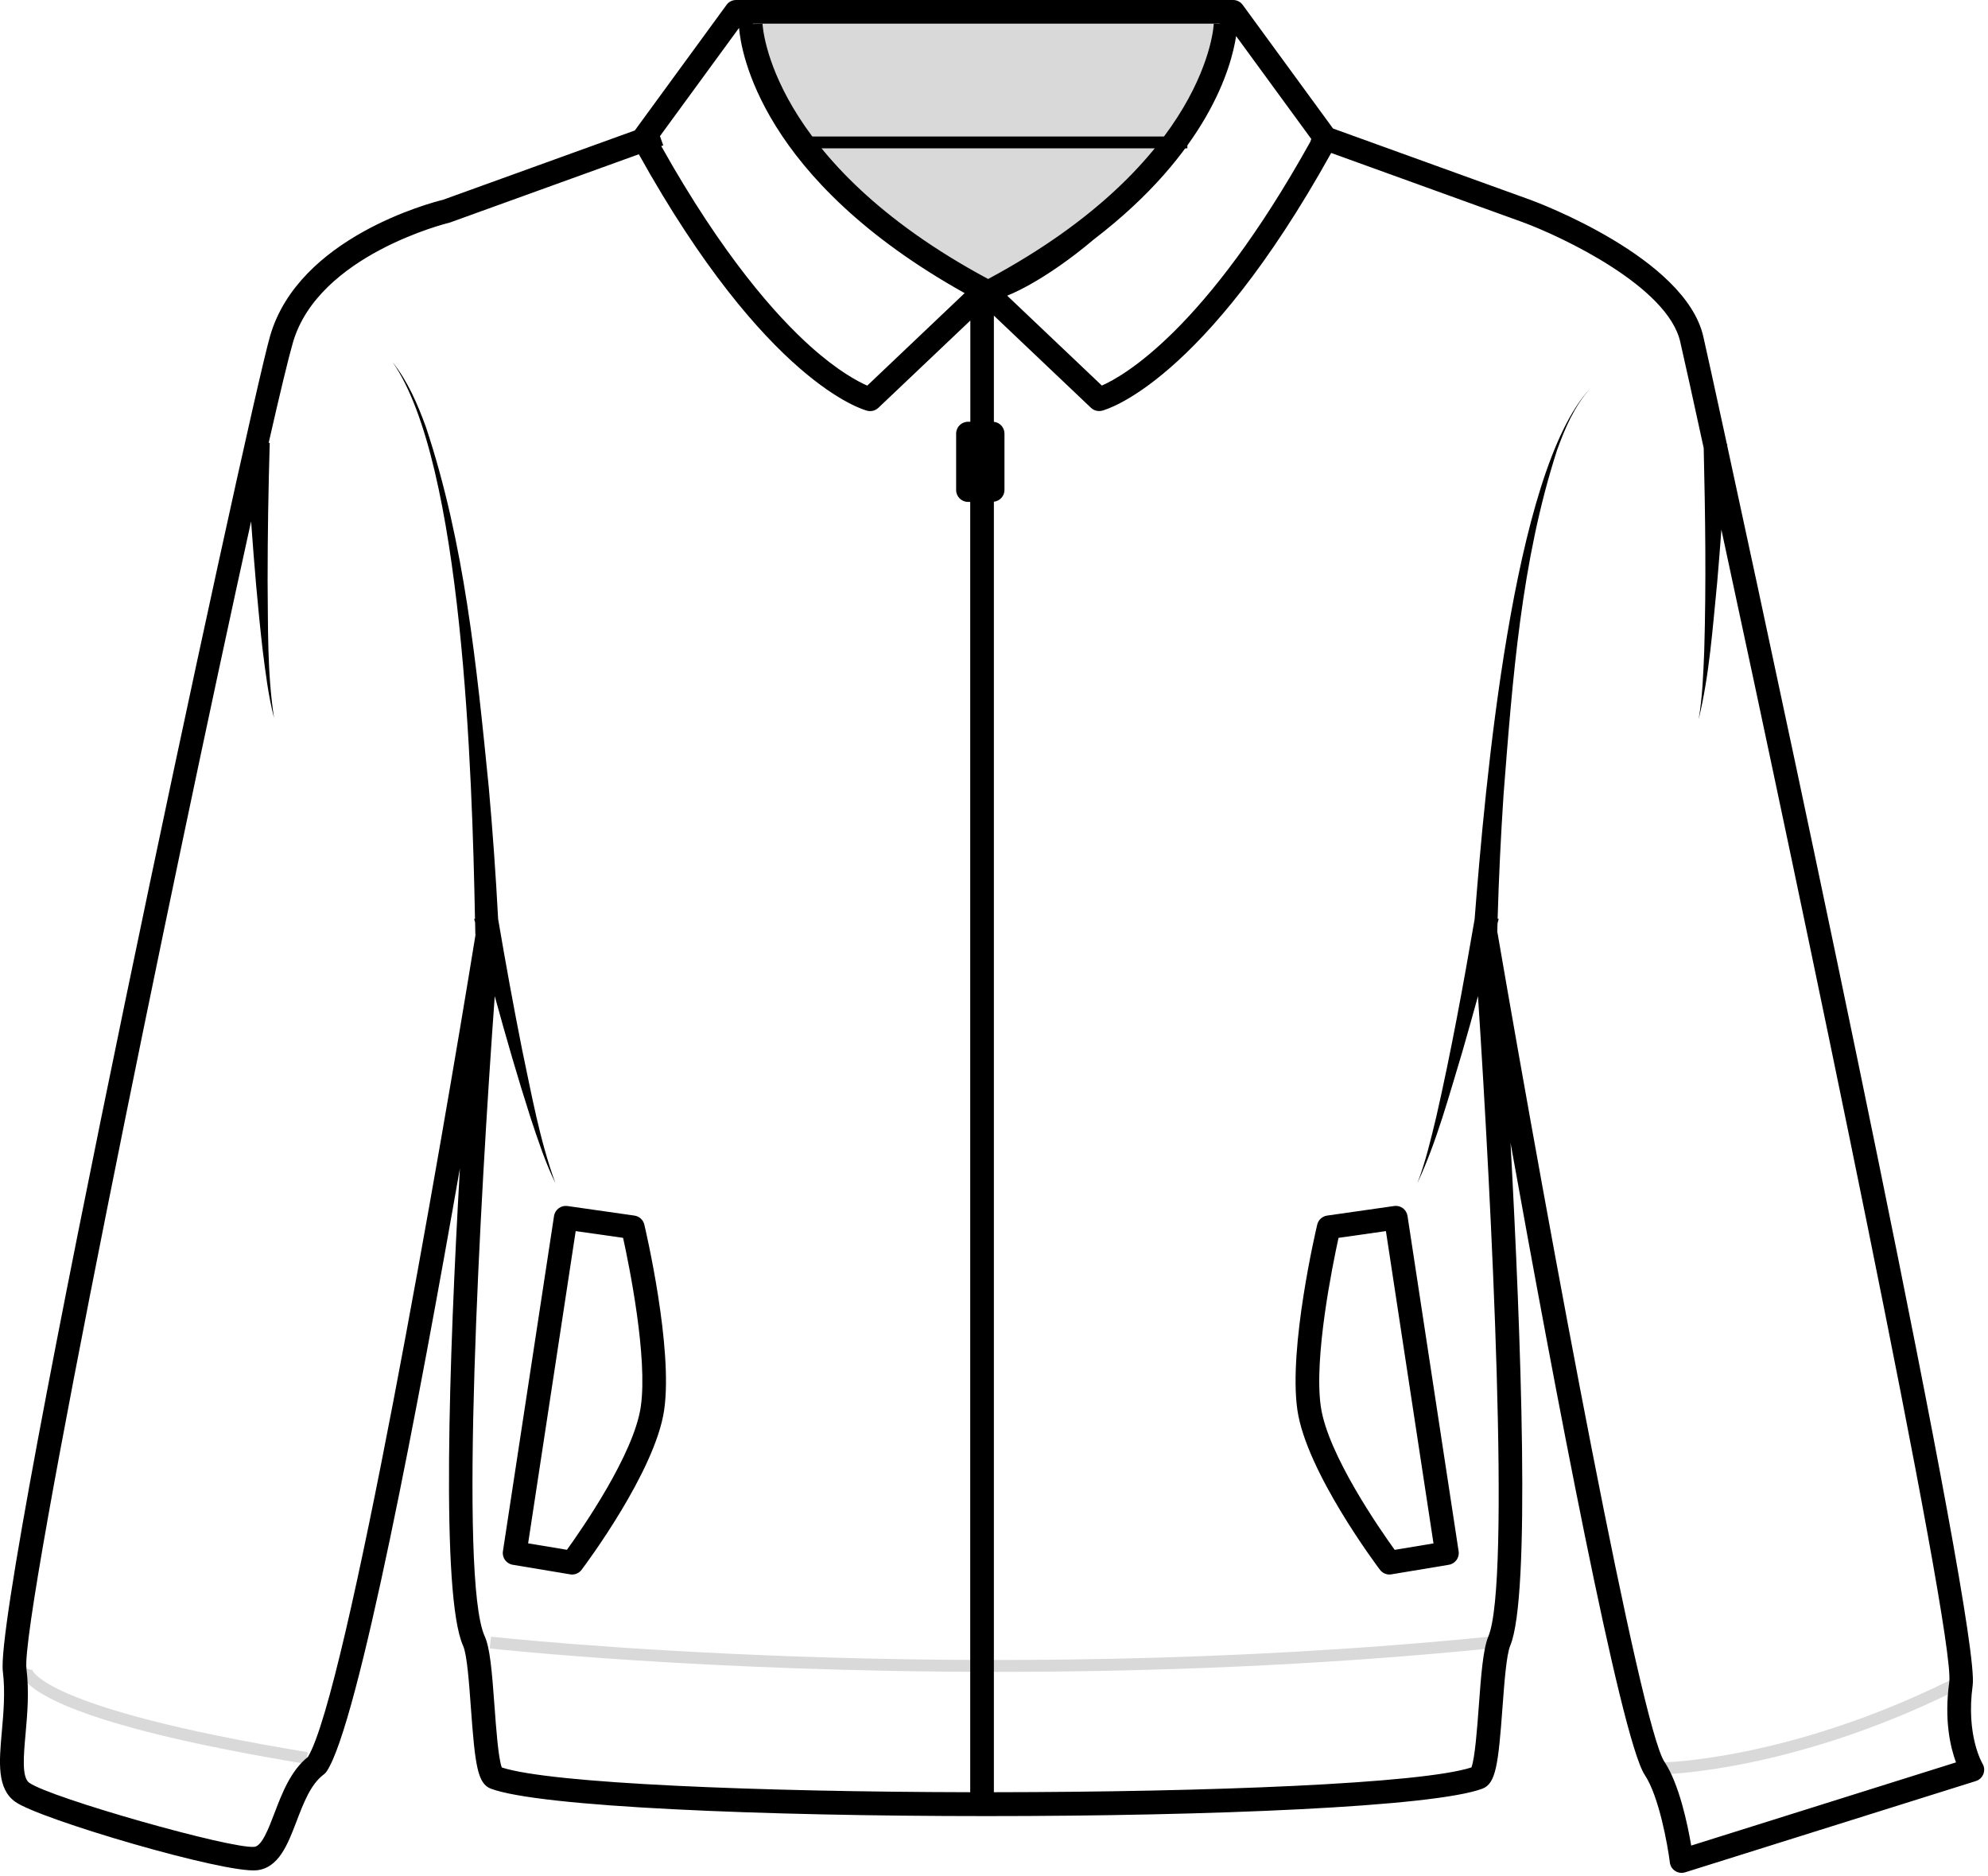 <svg width="336" height="317" viewBox="0 0 336 317" fill="none" xmlns="http://www.w3.org/2000/svg">
<g clip-path="url(#clip0_1435_4189)">
<path d="M280.85 299.86C280.3 299.86 279.85 299.42 279.85 298.87C279.85 298.32 280.29 297.87 280.84 297.86C281.05 297.86 301.98 297.53 329.39 284.06C329.89 283.82 330.49 284.02 330.73 284.52C330.97 285.02 330.77 285.61 330.27 285.86C302.42 299.55 281.07 299.86 280.85 299.87V299.86Z" fill="#D9D9D9"/>
<path d="M51.68 298.1C14.23 291.93 5.64 286.3 3.85 283.49C3.26 282.57 3.35 281.92 3.42 281.68L5.35 282.22C5.38 282.11 5.38 282.05 5.38 282.05C5.38 282.12 6.53 288.63 52.02 296.13L51.69 298.1H51.68Z" fill="#D9D9D9"/>
<path d="M168.52 282.55C118.76 282.55 83.3 278.65 82.77 278.59L82.99 276.6C83.78 276.69 163.39 285.43 251.74 276.6L251.94 278.59C222.27 281.56 193.58 282.55 168.52 282.55Z" fill="#D9D9D9"/>
<path d="M96.7 266.1C96.59 266.1 96.48 266.1 96.37 266.07L86.65 264.45C85.57 264.27 84.84 263.26 85 262.18L93.64 205.5C93.81 204.42 94.82 203.67 95.9 203.82L107.24 205.44C108.05 205.56 108.71 206.16 108.9 206.96C109.1 207.8 113.79 227.78 112.25 238.32C110.73 248.73 98.8 264.64 98.29 265.31C97.91 265.81 97.31 266.1 96.69 266.1H96.7ZM89.26 260.83L95.82 261.92C98.39 258.35 107.13 245.77 108.3 237.74C109.51 229.42 106.33 213.83 105.31 209.2L97.3 208.06L89.26 260.84V260.83Z" fill="black"/>
<path d="M234.84 266.1C234.22 266.1 233.63 265.81 233.24 265.31C232.73 264.64 220.8 248.73 219.28 238.32C217.74 227.78 222.43 207.8 222.63 206.96C222.82 206.16 223.48 205.56 224.29 205.44L235.63 203.82C236.73 203.66 237.72 204.41 237.89 205.5L246.53 262.18C246.69 263.26 245.96 264.27 244.88 264.45L235.16 266.07C235.05 266.09 234.94 266.1 234.83 266.1H234.84ZM226.23 209.2C225.22 213.82 222.03 229.42 223.24 237.74C224.41 245.78 233.15 258.36 235.72 261.93L242.28 260.84L234.24 208.06L226.23 209.2Z" fill="black"/>
<path d="M166.73 2C147.84 2 125.96 2.49 125.96 2.49C130.17 30.83 163.35 48.41 166.73 49.71C170.11 51.01 201.82 32.89 207.5 2.49C207.5 2.49 185.62 2 166.73 2Z" fill="#D9D9D9"/>
<path d="M200.68 23.07H134.07V25.07H200.68V23.07Z" fill="black"/>
<path d="M335.05 298.02C335.05 298.02 332.24 293.32 333.41 284.83C334.77 275.04 303.41 128.24 291.92 75.31C291.92 75.23 291.93 75.15 291.94 75.06H291.87C289.71 65.1 288.26 58.51 287.88 56.86C284.82 43.53 259.8 34.19 258.73 33.8L225.3 21.72L210.03 0.82C209.65 0.3 209.05 0 208.41 0H124.41C123.77 0 123.17 0.3 122.8 0.82L107.29 22.05L74.89 33.76C72.85 34.26 50.5 40.1 45.66 56.75C42.02 69.23 -1.11 269.62 0.48 282.47C0.91 285.93 0.59 289.5 0.31 292.65C-0.15 297.82 -0.55 302.28 2.59 304.52C6.66 307.43 37.94 316.66 43.42 316.08C47.12 315.67 48.63 311.7 50.1 307.86C51.29 304.74 52.52 301.51 54.72 299.89C54.9 299.76 55.06 299.59 55.19 299.4C60.54 291.51 70.89 236.53 77.73 197.46C75.91 229.28 74.48 269.78 78.28 278.17C78.94 279.62 79.3 284.63 79.59 288.66C80.29 298.26 80.7 301.44 82.96 302.29C99.41 308.47 234.1 308.47 250.55 302.29C252.81 301.44 253.23 298.25 253.94 288.61C254.25 284.42 254.6 279.67 255.25 278.12C258.73 269.83 257.07 225.67 255.3 193.14C262.56 233.52 273.91 293.85 277.99 299.97C280.4 303.59 281.87 311.88 282.23 314.77C282.3 315.36 282.63 315.88 283.13 316.2C283.46 316.41 283.83 316.52 284.21 316.52C284.41 316.52 284.61 316.49 284.81 316.43L333.96 301C334.55 300.82 335.01 300.36 335.23 299.79C335.45 299.21 335.38 298.56 335.06 298.04L335.05 298.02ZM221.63 23.48L221.44 24C203.82 55.68 189.91 63.55 186.23 65.16L170.23 49.97C171.52 49.45 172.89 48.75 174.09 48.08C177.16 46.36 180.94 43.79 184.86 40.47C204.21 25.66 208.13 11.29 208.92 6.1L221.62 23.48H221.63ZM206.16 4C206.16 4 206.16 4.02 206.16 4.04L205.14 4.02C205.14 4.25 204.1 27.25 167.01 47.15C129.92 27.25 128.89 4.25 128.88 4.02L127.26 4.05C127.26 4.05 127.26 4.02 127.25 4H206.17H206.16ZM124.91 4.7C125.23 8.65 128.54 30.27 163.04 49.54L146.58 65.17C145.02 64.49 141.66 62.73 137.02 58.58C131.21 53.38 122.19 43.3 111.76 24.69L112.1 24.57L111.54 23.01L124.92 4.7H124.91ZM163.6 71.28C162.5 71.28 161.6 72.18 161.6 73.28V82.82C161.6 83.92 162.5 84.82 163.6 84.82H163.98V302.89C128.25 302.82 93.19 301.43 84.81 298.71C84.22 297.18 83.84 291.93 83.58 288.38C83.14 282.31 82.81 278.48 81.92 276.53C77.53 266.85 81.13 202.65 83.62 168.35C85.52 175.28 87.51 182.18 89.71 189.02C90.94 192.71 92.15 196.43 93.86 199.93C91.2 192.63 89.85 184.95 88.24 177.37C86.78 170.04 85.44 162.67 84.19 155.31C83.8 147.87 83.27 140.47 82.61 133.06C80.56 112.57 78.52 91.77 71.98 72.15C70.57 68.28 68.91 64.42 66.34 61.18C78.23 78.2 79.81 130.99 80.28 155.28C80.27 155.28 80.14 155.31 80.14 155.31C80.19 155.51 80.25 155.71 80.3 155.9C80.31 156.59 80.33 157.26 80.34 157.9H80.38C74.59 193.66 58.56 286.18 52.05 296.92C49.12 299.26 47.67 303.07 46.38 306.45C45.39 309.04 44.27 311.98 43 312.12C39.11 312.53 8.52 303.84 4.94 301.29C3.67 300.38 3.98 296.81 4.32 293.03C4.62 289.68 4.95 285.89 4.47 282.01C3.41 273.48 29.18 148.17 42.44 88.11C42.96 95.36 43.56 102.6 44.39 109.83C44.88 113.69 45.34 117.58 46.32 121.34C45.14 113.66 45.32 105.86 45.23 98.11C45.23 90.35 45.36 82.58 45.59 74.84C45.59 74.84 45.43 74.84 45.41 74.84C47.32 66.44 48.76 60.47 49.51 57.88C53.82 43.05 75.71 37.69 75.93 37.64C76 37.62 76.08 37.6 76.15 37.57L107.97 26.07C129.5 64.74 145.9 69.25 146.59 69.42C146.75 69.46 146.91 69.48 147.07 69.48C147.58 69.48 148.07 69.29 148.45 68.93L164 54.17V71.28H163.6ZM285.84 311.92C285.23 308.32 283.81 301.51 281.32 297.76C277.26 291.67 262.2 210.53 253.06 157.42C253.07 156.97 253.09 156.51 253.1 156.06C253.17 155.81 253.24 155.55 253.3 155.3C253.3 155.3 253.14 155.27 253.12 155.26C253.32 148.29 253.66 141.29 254.12 134.32C255.65 114.75 257.09 94.83 263.17 76.06C264.5 72.37 266.08 68.68 268.72 65.71C255.66 79.66 251 132.7 249.23 155.36C247.31 166.52 245.27 177.7 242.75 188.75C241.84 192.52 240.96 196.3 239.57 199.93C242.85 192.87 244.87 185.28 247.13 177.84C248.04 174.68 248.93 171.52 249.8 168.35C252.06 202.88 255.38 267.45 251.55 276.57C250.65 278.72 250.32 283.17 249.94 288.31C249.68 291.88 249.29 297.17 248.69 298.7C240.19 301.46 204.24 302.86 167.98 302.89V84.79C168.98 84.68 169.77 83.84 169.77 82.81V73.27C169.77 72.24 168.99 71.4 167.98 71.29V53.34L184.39 68.92C184.89 69.39 185.59 69.57 186.25 69.41C186.95 69.24 203.4 64.71 224.99 25.85L257.36 37.55C264.04 40.01 281.85 48.43 283.98 57.75C284.73 61 286.11 67.27 287.95 75.72C288.22 87.12 288.38 98.57 288.04 109.98C287.88 113.86 287.75 117.75 287.09 121.59C288.93 114.01 289.45 106.16 290.23 98.41C290.49 95.44 290.72 92.48 290.94 89.51C304.3 151.42 330.56 276.28 329.45 284.28C328.56 290.71 329.65 295.31 330.59 297.85L285.83 311.91L285.84 311.92Z" fill="black"/>
</g>
<defs>
<clipPath id="clip0_1435_4189">
<rect width="335.35" height="316.52" fill="white"/>
</clipPath>
</defs>
</svg>
